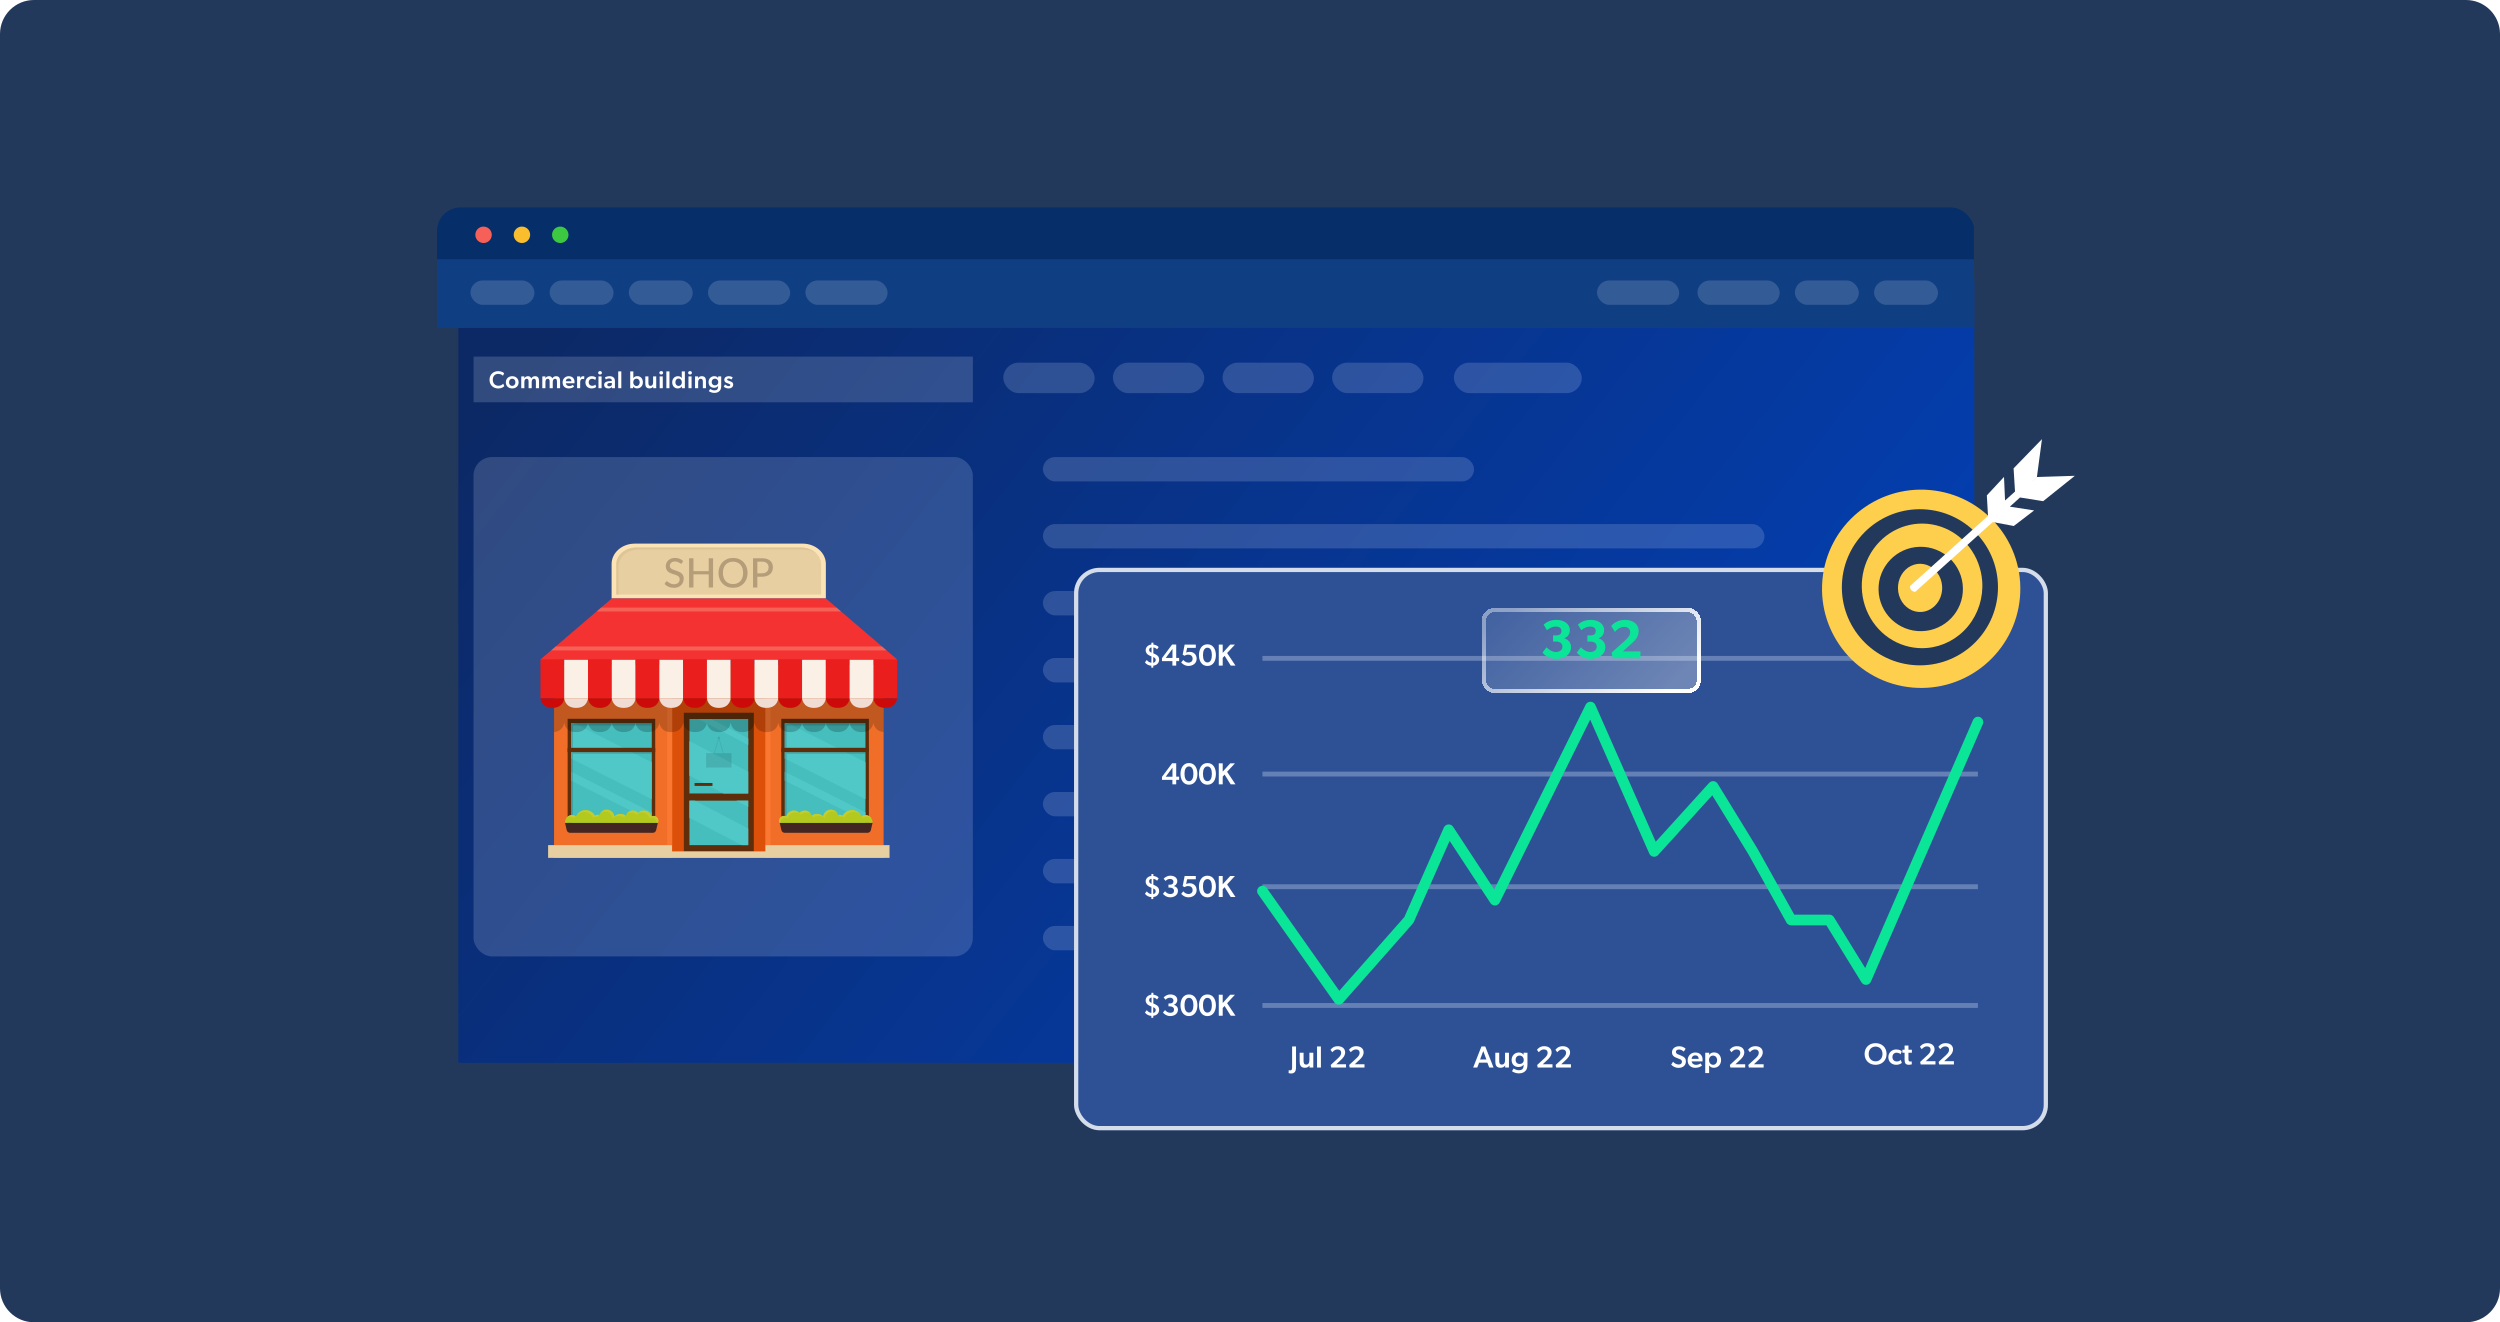 <svg width="588" height="311" viewBox="0 0 588 311" fill="none" xmlns="http://www.w3.org/2000/svg">
<path d="M0 8C0 3.582 3.582 0 8 0H580C584.418 0 588 3.582 588 8V303C588 307.418 584.418 311 580 311H8C3.582 311 0 307.418 0 303V8Z" fill="#22395B"/>
<g filter="url(#filter0_dd_6800_15694)">
<g clip-path="url(#clip0_6800_15694)">
<g filter="url(#filter1_d_6800_15694)">
<path d="M458.639 58.174H102.854C101.278 58.174 100 59.493 100 61.119V281.363C100 282.99 101.278 284.309 102.854 284.309H458.639C460.216 284.309 461.493 282.99 461.493 281.363V61.119C461.493 59.493 460.216 58.174 458.639 58.174Z" fill="url(#paint0_linear_6800_15694)"/>
</g>
<rect x="108.592" y="104.72" width="117.441" height="117.441" rx="4.353" fill="#E7EEFF" fill-opacity="0.17"/>
<g clip-path="url(#clip1_6800_15694)">
<path d="M205.043 153.597H127.53V198.999H205.043V153.597Z" fill="#F06E28"/>
<path d="M177.266 153.597H155.309V198.999H177.266V153.597Z" fill="#DC500A"/>
<path d="M178.44 153.597H177.265V198.999H178.44V153.597Z" fill="#FA7832"/>
<path d="M155.307 153.597H154.132V198.999H155.307V153.597Z" fill="#FA7832"/>
<path d="M151.326 166.287H130.727V192.158H151.326V166.287Z" fill="#5F2D0A"/>
<path d="M150.517 167.303H131.537V191.14H150.517V167.303Z" fill="#46BEBE"/>
<path d="M150.517 176.507L132.25 167.303H131.537V175.626L150.517 185.19V176.507Z" fill="#50C8C8"/>
<path d="M131.537 178.729V180.814L150.517 190.377V188.292L131.537 178.729Z" fill="#50C8C8"/>
<path opacity="0.2" d="M131.973 167.863H150.517V167.303H131.537V173.095H131.973V167.863Z" fill="#143232"/>
<path opacity="0.2" d="M131.973 174.516H150.517V174.113H131.537V191.141H131.973V174.516Z" fill="#143232"/>
<path d="M151.326 173.096H130.727V174.113H151.326V173.096Z" fill="#5F2D0A"/>
<path d="M138.665 190.781C138.671 190.774 138.678 190.769 138.684 190.762C138.69 190.768 138.697 190.774 138.705 190.781H151.934C151.934 190.781 151.934 190.781 151.934 190.782C152.017 190.623 152.065 190.443 152.065 190.251C152.065 189.626 151.558 189.118 150.932 189.118C150.738 189.118 150.554 189.168 150.394 189.254C150.199 188.463 149.484 187.876 148.633 187.876C148.116 187.876 147.651 188.092 147.32 188.439C147.008 188.093 146.557 187.876 146.054 187.876C145.283 187.876 144.631 188.389 144.421 189.092C144.073 188.824 143.639 188.664 143.166 188.664C142.594 188.664 142.076 188.897 141.703 189.274C141.614 188.366 140.847 187.657 139.915 187.657C139.113 187.657 138.433 188.182 138.202 188.908C138.094 188.873 137.978 188.853 137.858 188.853C137.589 188.853 137.342 188.947 137.148 189.104C136.734 188.314 135.906 187.774 134.952 187.774C133.952 187.774 133.09 188.368 132.698 189.222C132.433 189.039 132.112 188.933 131.767 188.933C130.858 188.933 130.121 189.67 130.121 190.578C130.121 190.646 130.125 190.714 130.133 190.78H138.665V190.781Z" fill="#B4C91E"/>
<path d="M139.52 188.081C140.452 188.081 141.218 188.79 141.308 189.699C141.681 189.323 142.198 189.089 142.77 189.089C143.243 189.089 143.678 189.249 144.026 189.517C144.082 189.328 144.171 189.154 144.286 188.998C143.963 188.788 143.579 188.666 143.166 188.666C142.595 188.666 142.077 188.899 141.704 189.276C141.614 188.367 140.847 187.658 139.916 187.658C139.293 187.658 138.746 187.976 138.423 188.456C138.727 188.221 139.107 188.081 139.521 188.081H139.52Z" fill="#C4CC2D"/>
<path d="M134.557 188.199C135.511 188.199 136.338 188.738 136.752 189.529C136.946 189.372 137.193 189.278 137.462 189.278C137.582 189.278 137.698 189.297 137.807 189.332C137.86 189.166 137.938 189.011 138.034 188.87C137.976 188.86 137.918 188.856 137.857 188.856C137.589 188.856 137.341 188.95 137.147 189.107C136.733 188.316 135.905 187.777 134.951 187.777C134.132 187.777 133.406 188.176 132.956 188.788C133.387 188.422 133.946 188.2 134.557 188.2V188.199Z" fill="#C4CC2D"/>
<path d="M152.065 190.252C152.065 189.627 151.557 189.12 150.932 189.12C150.738 189.12 150.554 189.169 150.394 189.255C150.199 188.464 149.484 187.877 148.633 187.877C148.116 187.877 147.651 188.093 147.32 188.44C147.008 188.094 146.557 187.877 146.054 187.877C145.459 187.877 144.937 188.183 144.632 188.645C144.917 188.428 145.273 188.3 145.66 188.3C146.162 188.3 146.613 188.517 146.925 188.863C147.255 188.516 147.721 188.3 148.238 188.3C149.089 188.3 149.804 188.887 149.999 189.678C150.159 189.591 150.343 189.542 150.537 189.542C151.163 189.542 151.67 190.05 151.67 190.675C151.67 190.711 151.668 190.746 151.665 190.782H151.933C151.933 190.782 151.933 190.782 151.933 190.783C152.017 190.624 152.065 190.444 152.065 190.252Z" fill="#C4CC2D"/>
<path d="M131.371 189.357C131.717 189.357 132.039 189.464 132.303 189.647C132.382 189.472 132.482 189.31 132.598 189.16C132.354 189.016 132.07 188.933 131.766 188.933C131.187 188.933 130.678 189.232 130.385 189.684C130.66 189.478 131.001 189.356 131.371 189.356V189.357Z" fill="#C4CC2D"/>
<path d="M130.121 190.78C130.123 190.795 130.125 190.81 130.128 190.824L130.513 192.493C130.591 192.825 130.932 193.097 131.274 193.097H150.779C151.121 193.097 151.463 192.826 151.54 192.493L151.925 190.824C151.928 190.81 151.93 190.795 151.933 190.78H130.121Z" fill="#432622"/>
<path d="M201.582 166.287H180.982V192.158H201.582V166.287Z" fill="#5F2D0A"/>
<path d="M200.773 167.303H181.792V191.14H200.773V167.303Z" fill="#46BEBE"/>
<path d="M200.773 176.507L182.506 167.303H181.792V175.626L200.773 185.19V176.507Z" fill="#50C8C8"/>
<path d="M181.792 178.729V180.814L200.773 190.377V188.292L181.792 178.729Z" fill="#50C8C8"/>
<path opacity="0.2" d="M182.228 167.863H200.773V167.303H181.792V173.095H182.228V167.863Z" fill="#143232"/>
<path opacity="0.2" d="M182.228 174.516H200.773V174.113H181.792V191.141H182.228V174.516Z" fill="#143232"/>
<path d="M201.582 173.096H180.982V174.113H201.582V173.096Z" fill="#5F2D0A"/>
<path d="M193.887 190.781C193.881 190.774 193.874 190.769 193.868 190.762C193.862 190.768 193.855 190.774 193.847 190.781H180.618C180.618 190.781 180.618 190.781 180.618 190.782C180.535 190.623 180.487 190.443 180.487 190.251C180.487 189.626 180.994 189.118 181.62 189.118C181.814 189.118 181.998 189.168 182.158 189.254C182.353 188.463 183.068 187.876 183.919 187.876C184.436 187.876 184.901 188.092 185.232 188.439C185.544 188.093 185.995 187.876 186.498 187.876C187.269 187.876 187.921 188.389 188.131 189.092C188.479 188.824 188.913 188.664 189.386 188.664C189.958 188.664 190.476 188.897 190.849 189.274C190.938 188.366 191.705 187.657 192.637 187.657C193.439 187.657 194.119 188.182 194.35 188.908C194.458 188.873 194.574 188.853 194.694 188.853C194.963 188.853 195.21 188.947 195.404 189.104C195.818 188.314 196.646 187.774 197.6 187.774C198.6 187.774 199.462 188.368 199.854 189.222C200.119 189.039 200.44 188.933 200.785 188.933C201.694 188.933 202.431 189.67 202.431 190.578C202.431 190.646 202.427 190.714 202.419 190.78H193.887V190.781Z" fill="#B4C91E"/>
<path d="M193.031 188.081C192.1 188.081 191.333 188.79 191.243 189.699C190.87 189.323 190.353 189.089 189.781 189.089C189.308 189.089 188.873 189.249 188.526 189.517C188.469 189.328 188.381 189.154 188.266 188.998C188.588 188.788 188.973 188.666 189.385 188.666C189.957 188.666 190.475 188.899 190.847 189.276C190.937 188.367 191.704 187.658 192.636 187.658C193.258 187.658 193.805 187.976 194.128 188.456C193.824 188.221 193.444 188.081 193.03 188.081H193.031Z" fill="#C4CC2D"/>
<path d="M197.994 188.199C197.04 188.199 196.213 188.738 195.799 189.529C195.605 189.372 195.358 189.278 195.089 189.278C194.969 189.278 194.853 189.297 194.744 189.332C194.691 189.166 194.614 189.011 194.518 188.87C194.575 188.86 194.634 188.856 194.694 188.856C194.963 188.856 195.21 188.95 195.404 189.107C195.818 188.316 196.646 187.777 197.6 187.777C198.42 187.777 199.145 188.176 199.596 188.788C199.164 188.422 198.605 188.2 197.994 188.2V188.199Z" fill="#C4CC2D"/>
<path d="M180.487 190.252C180.487 189.627 180.994 189.12 181.62 189.12C181.814 189.12 181.998 189.169 182.158 189.255C182.353 188.464 183.068 187.877 183.919 187.877C184.436 187.877 184.901 188.093 185.232 188.44C185.544 188.094 185.995 187.877 186.498 187.877C187.093 187.877 187.615 188.183 187.92 188.645C187.635 188.428 187.279 188.3 186.892 188.3C186.39 188.3 185.939 188.517 185.626 188.863C185.296 188.516 184.831 188.3 184.314 188.3C183.462 188.3 182.748 188.887 182.553 189.678C182.393 189.591 182.209 189.542 182.015 189.542C181.388 189.542 180.882 190.05 180.882 190.675C180.882 190.711 180.884 190.746 180.887 190.782H180.618C180.618 190.782 180.618 190.782 180.618 190.783C180.535 190.624 180.487 190.444 180.487 190.252Z" fill="#C4CC2D"/>
<path d="M201.18 189.357C200.835 189.357 200.513 189.464 200.249 189.647C200.169 189.472 200.069 189.31 199.953 189.16C200.198 189.016 200.482 188.933 200.786 188.933C201.364 188.933 201.874 189.232 202.166 189.684C201.892 189.478 201.55 189.356 201.18 189.356V189.357Z" fill="#C4CC2D"/>
<path d="M202.431 190.78C202.429 190.795 202.427 190.81 202.424 190.824L202.038 192.493C201.961 192.825 201.62 193.097 201.278 193.097H181.772C181.431 193.097 181.089 192.826 181.012 192.493L180.626 190.824C180.623 190.81 180.621 190.795 180.619 190.78H202.432H202.431Z" fill="#432622"/>
<path d="M174.515 164.856H158.059V197.463H174.515V164.856Z" fill="#5F2D0A"/>
<path d="M173.198 166.322H159.375V183.835H173.198V166.322Z" fill="#46BEBE"/>
<path d="M173.198 185.539H159.375V195.998H173.198V185.539Z" fill="#46BEBE"/>
<path d="M173.198 170.898L164.435 166.322H161.483L173.198 172.44V170.898Z" fill="#50C8C8"/>
<path d="M173.198 178.732L159.375 171.515V179.651L167.389 183.837H173.198V178.732Z" fill="#50C8C8"/>
<path d="M159.375 185.539V189.576L171.673 195.997H173.198V192.087L160.659 185.539H159.375Z" fill="#50C8C8"/>
<path d="M170.42 185.539L173.198 187.02V185.539H170.42Z" fill="#50C8C8"/>
<path d="M164.794 181.378H160.58V182.074H164.794V181.378Z" fill="#5F2D0A"/>
<path opacity="0.12" d="M167.421 174.359L166.432 171.04C166.523 170.989 166.584 170.893 166.584 170.781C166.584 170.616 166.45 170.483 166.285 170.483C166.12 170.483 165.987 170.616 165.987 170.781C165.987 170.893 166.048 170.989 166.139 171.04L165.15 174.359H163.29V177.744H169.279V174.359H167.419H167.421ZM166.267 171.078C166.273 171.078 166.279 171.08 166.287 171.08C166.294 171.08 166.299 171.079 166.306 171.078L167.284 174.359H165.29L166.268 171.078H166.267Z" fill="black"/>
<path d="M177.264 195.995V197.462H155.261V195.995H126.134V198.997H155.261H177.264H206.439V195.995H177.264Z" fill="#E7CFA1"/>
<path opacity="0.2" d="M205.043 152.333V169.392C202.75 169.177 202.647 167.128 202.647 167.128C202.647 167.128 202.533 169.41 199.85 169.41C197.166 169.41 197.053 167.128 197.053 167.128C197.053 167.128 196.939 169.41 194.256 169.41C191.572 169.41 191.459 167.128 191.459 167.128C191.459 167.128 191.345 169.41 188.662 169.41C185.978 169.41 185.865 167.128 185.865 167.128C185.865 167.128 185.75 169.41 183.068 169.41C180.385 169.41 180.271 167.128 180.271 167.128C180.271 167.128 180.156 169.41 177.474 169.41C174.791 169.41 174.677 167.128 174.677 167.128C174.677 167.128 174.562 169.41 171.88 169.41C169.197 169.41 169.083 167.128 169.083 167.128C169.083 167.128 168.968 169.41 166.286 169.41C163.604 169.41 163.489 167.128 163.489 167.128C163.489 167.128 163.374 169.41 160.692 169.41C158.01 169.41 157.895 167.128 157.895 167.128C157.895 167.128 157.78 169.41 155.098 169.41C152.416 169.41 152.301 167.128 152.301 167.128C152.301 167.128 152.186 169.41 149.504 169.41C146.822 169.41 146.707 167.128 146.707 167.128C146.707 167.128 146.592 169.41 143.91 169.41C141.228 169.41 141.113 167.128 141.113 167.128C141.113 167.128 140.998 169.41 138.316 169.41C135.634 169.41 135.519 167.128 135.519 167.128C135.519 167.128 135.405 169.41 132.722 169.41C130.039 169.41 129.925 167.128 129.925 167.128C129.925 167.128 129.822 169.178 127.529 169.392V152.333H205.042H205.043Z" fill="black"/>
<path d="M186.027 125.081H146.5C143.512 125.081 141.068 127.234 141.068 129.866V137.979H146.499C146.499 137.979 146.499 137.979 146.5 137.979H186.028C186.028 137.979 186.028 137.979 186.029 137.979H191.46V129.866C191.46 127.234 189.016 125.081 186.028 125.081H186.027Z" fill="#FBE3B5"/>
<path d="M142.181 137.055V129.952C142.181 127.775 144.296 126.003 146.896 126.003H185.629C188.228 126.003 190.343 127.775 190.343 129.952V137.055H185.616H142.18H142.181Z" fill="#E7CFA1"/>
<path d="M142.699 130.421C142.699 128.244 144.814 126.473 147.414 126.473H186.146C187.378 126.473 188.5 126.87 189.34 127.52C188.477 126.597 187.135 126.003 185.629 126.003H146.897C144.297 126.003 142.182 127.775 142.182 129.952V137.055H142.699V130.421Z" fill="#DDC597"/>
<path d="M157.639 129.64C157.606 129.694 157.573 129.734 157.539 129.76C157.503 129.786 157.458 129.798 157.404 129.798C157.346 129.798 157.281 129.772 157.207 129.719C157.134 129.666 157.042 129.607 156.932 129.542C156.821 129.476 156.689 129.417 156.536 129.364C156.382 129.312 156.198 129.285 155.984 129.285C155.783 129.285 155.606 129.311 155.455 129.364C155.303 129.417 155.176 129.488 155.074 129.58C154.971 129.671 154.894 129.779 154.841 129.902C154.789 130.025 154.761 130.159 154.761 130.302C154.761 130.488 154.808 130.64 154.902 130.762C154.996 130.883 155.121 130.988 155.274 131.073C155.428 131.16 155.602 131.235 155.796 131.299C155.992 131.362 156.191 131.429 156.396 131.497C156.601 131.566 156.8 131.645 156.995 131.734C157.191 131.824 157.364 131.937 157.518 132.072C157.671 132.208 157.794 132.374 157.889 132.57C157.983 132.767 158.03 133.007 158.03 133.292C158.03 133.596 157.978 133.88 157.875 134.145C157.771 134.41 157.62 134.642 157.422 134.84C157.223 135.039 156.98 135.194 156.69 135.308C156.401 135.422 156.073 135.478 155.706 135.478C155.485 135.478 155.271 135.456 155.063 135.413C154.855 135.371 154.659 135.31 154.473 135.232C154.288 135.153 154.114 135.059 153.953 134.949C153.791 134.838 153.647 134.715 153.52 134.577L153.812 134.088C153.841 134.05 153.875 134.019 153.915 133.992C153.955 133.967 154.001 133.954 154.052 133.954C154.119 133.954 154.196 133.989 154.285 134.059C154.373 134.129 154.481 134.208 154.611 134.292C154.74 134.377 154.895 134.454 155.076 134.525C155.256 134.595 155.476 134.63 155.735 134.63C155.946 134.63 156.134 134.602 156.301 134.547C156.467 134.491 156.607 134.411 156.721 134.308C156.835 134.204 156.921 134.078 156.982 133.932C157.042 133.785 157.073 133.622 157.073 133.443C157.073 133.242 157.027 133.078 156.934 132.949C156.841 132.822 156.718 132.714 156.565 132.628C156.413 132.541 156.237 132.468 156.043 132.408C155.848 132.347 155.648 132.283 155.443 132.219C155.239 132.153 155.039 132.078 154.844 131.991C154.649 131.904 154.475 131.793 154.322 131.653C154.168 131.514 154.045 131.339 153.953 131.131C153.86 130.922 153.814 130.663 153.814 130.357C153.814 130.111 153.862 129.873 153.958 129.643C154.054 129.413 154.194 129.21 154.378 129.032C154.562 128.855 154.787 128.713 155.056 128.605C155.324 128.498 155.631 128.444 155.976 128.444C156.362 128.444 156.719 128.506 157.042 128.629C157.367 128.752 157.649 128.929 157.888 129.158L157.639 129.643V129.64Z" fill="#B59D79"/>
<path d="M164.93 128.519V135.4H163.908V132.299H160.318V135.4H159.292V128.519H160.318V131.557H163.908V128.519H164.93Z" fill="#B59D79"/>
<path d="M173.046 131.958C173.046 132.473 172.964 132.945 172.8 133.374C172.635 133.804 172.403 134.174 172.102 134.486C171.801 134.797 171.442 135.04 171.023 135.212C170.604 135.384 170.14 135.471 169.628 135.471C169.116 135.471 168.656 135.384 168.236 135.212C167.816 135.04 167.455 134.797 167.157 134.486C166.858 134.175 166.625 133.804 166.459 133.374C166.293 132.944 166.209 132.472 166.209 131.958C166.209 131.445 166.293 130.976 166.459 130.545C166.625 130.114 166.858 129.742 167.157 129.431C167.455 129.12 167.815 128.876 168.236 128.702C168.656 128.528 169.12 128.441 169.628 128.441C170.135 128.441 170.604 128.528 171.023 128.702C171.442 128.876 171.801 129.119 172.102 129.431C172.403 129.742 172.635 130.114 172.8 130.545C172.965 130.976 173.046 131.447 173.046 131.958ZM172.001 131.958C172.001 131.549 171.944 131.182 171.833 130.856C171.721 130.53 171.562 130.254 171.355 130.027C171.15 129.8 170.9 129.626 170.608 129.505C170.315 129.384 169.988 129.323 169.627 129.323C169.265 129.323 168.939 129.384 168.646 129.505C168.354 129.626 168.104 129.8 167.896 130.027C167.688 130.254 167.529 130.53 167.417 130.856C167.305 131.182 167.249 131.549 167.249 131.958C167.249 132.368 167.304 132.738 167.417 133.063C167.529 133.388 167.688 133.663 167.896 133.89C168.104 134.117 168.354 134.29 168.646 134.41C168.939 134.53 169.265 134.59 169.627 134.59C169.988 134.59 170.315 134.53 170.608 134.41C170.9 134.29 171.15 134.117 171.355 133.89C171.561 133.663 171.721 133.388 171.833 133.063C171.944 132.738 172.001 132.371 172.001 131.958Z" fill="#B59D79"/>
<path d="M176.411 128.519C176.852 128.519 177.235 128.57 177.562 128.672C177.888 128.775 178.159 128.919 178.373 129.106C178.587 129.292 178.746 129.519 178.85 129.783C178.954 130.048 179.006 130.343 179.006 130.665C179.006 130.988 178.949 131.285 178.838 131.554C178.726 131.824 178.561 132.056 178.344 132.251C178.126 132.447 177.856 132.597 177.531 132.704C177.206 132.812 176.833 132.865 176.411 132.865H175.347V135.4H174.326V128.519H176.411ZM176.411 132.06C176.67 132.06 176.898 132.027 177.094 131.96C177.291 131.893 177.456 131.798 177.588 131.675C177.721 131.552 177.821 131.405 177.888 131.234C177.955 131.064 177.989 130.874 177.989 130.666C177.989 130.248 177.858 129.919 177.598 129.679C177.338 129.439 176.942 129.32 176.411 129.32H175.347V132.06H176.411Z" fill="#B59D79"/>
<path d="M129.927 152.333H124.333V161.436H129.927V152.333Z" fill="#EB1E1E"/>
<path d="M124.333 161.433C124.333 161.433 124.447 163.716 127.13 163.716C129.812 163.716 129.927 161.433 129.927 161.433H124.333Z" fill="#CD0A0A"/>
<path d="M135.521 152.333H129.927V161.436H135.521V152.333Z" fill="#FAF0E6"/>
<path d="M129.927 161.433C129.927 161.433 130.042 163.716 132.724 163.716C135.406 163.716 135.521 161.433 135.521 161.433H129.927Z" fill="#F0DCD2"/>
<path d="M141.115 152.333H135.521V161.436H141.115V152.333Z" fill="#EB1E1E"/>
<path d="M135.521 161.433C135.521 161.433 135.636 163.716 138.318 163.716C141 163.716 141.115 161.433 141.115 161.433H135.521Z" fill="#CD0A0A"/>
<path d="M146.709 152.333H141.115V161.436H146.709V152.333Z" fill="#FAF0E6"/>
<path d="M141.115 161.433C141.115 161.433 141.23 163.716 143.912 163.716C146.594 163.716 146.709 161.433 146.709 161.433H141.115Z" fill="#F0DCD2"/>
<path d="M152.302 152.333H146.708V161.436H152.302V152.333Z" fill="#EB1E1E"/>
<path d="M146.708 161.433C146.708 161.433 146.822 163.716 149.505 163.716C152.187 163.716 152.302 161.433 152.302 161.433H146.708Z" fill="#CD0A0A"/>
<path d="M157.896 152.333H152.302V161.436H157.896V152.333Z" fill="#FAF0E6"/>
<path d="M152.302 161.433C152.302 161.433 152.417 163.716 155.099 163.716C157.781 163.716 157.896 161.433 157.896 161.433H152.302Z" fill="#F0DCD2"/>
<path d="M163.489 152.333H157.896V161.436H163.489V152.333Z" fill="#EB1E1E"/>
<path d="M157.896 161.433C157.896 161.433 158.01 163.716 160.692 163.716C163.375 163.716 163.489 161.433 163.489 161.433H157.896Z" fill="#CD0A0A"/>
<path d="M169.084 152.333H163.49V161.436H169.084V152.333Z" fill="#FAF0E6"/>
<path d="M163.49 161.433C163.49 161.433 163.605 163.716 166.287 163.716C168.969 163.716 169.084 161.433 169.084 161.433H163.49Z" fill="#F0DCD2"/>
<path d="M174.677 152.333H169.083V161.436H174.677V152.333Z" fill="#EB1E1E"/>
<path d="M169.083 161.433C169.083 161.433 169.198 163.716 171.88 163.716C174.563 163.716 174.677 161.433 174.677 161.433H169.083Z" fill="#CD0A0A"/>
<path d="M180.272 152.333H174.678V161.436H180.272V152.333Z" fill="#FAF0E6"/>
<path d="M174.678 161.433C174.678 161.433 174.793 163.716 177.475 163.716C180.157 163.716 180.272 161.433 180.272 161.433H174.678Z" fill="#F0DCD2"/>
<path d="M185.865 152.333H180.271V161.436H185.865V152.333Z" fill="#EB1E1E"/>
<path d="M180.271 161.433C180.271 161.433 180.386 163.716 183.068 163.716C185.751 163.716 185.865 161.433 185.865 161.433H180.271Z" fill="#CD0A0A"/>
<path d="M191.459 152.333H185.865V161.436H191.459V152.333Z" fill="#FAF0E6"/>
<path d="M185.865 161.433C185.865 161.433 185.98 163.716 188.662 163.716C191.344 163.716 191.459 161.433 191.459 161.433H185.865Z" fill="#F0DCD2"/>
<path d="M197.052 152.333H191.458V161.436H197.052V152.333Z" fill="#EB1E1E"/>
<path d="M191.458 161.433C191.458 161.433 191.573 163.716 194.255 163.716C196.937 163.716 197.052 161.433 197.052 161.433H191.458Z" fill="#CD0A0A"/>
<path d="M208.24 152.333H202.646V161.436H208.24V152.333Z" fill="#EB1E1E"/>
<path d="M202.646 161.433C202.646 161.433 202.761 163.716 205.443 163.716C208.126 163.716 208.24 161.433 208.24 161.433H202.646Z" fill="#CD0A0A"/>
<path d="M202.647 152.333H197.053V161.436H202.647V152.333Z" fill="#FAF0E6"/>
<path d="M197.053 161.433C197.053 161.433 197.168 163.716 199.85 163.716C202.532 163.716 202.647 161.433 202.647 161.433H197.053Z" fill="#F0DCD2"/>
<path d="M208.24 152.333H124.333L126.841 150.187L127.913 149.27L137.544 141.034L138.614 140.117L141.113 137.98H191.458L193.958 140.117L195.029 141.034L204.66 149.27L205.731 150.187L208.24 152.333Z" fill="#F53232"/>
<path opacity="0.25" d="M205.732 150.188H126.842L127.913 149.272H204.66L205.732 150.188Z" fill="#FAF0C8"/>
<path opacity="0.25" d="M195.03 141.037H137.544L138.614 140.12H193.958L195.03 141.037Z" fill="#FAF0C8"/>
</g>
<path d="M461.493 46H100V58.241H461.493V46Z" fill="#062E69"/>
<path d="M112.886 52.438C112.887 52.821 112.774 53.195 112.562 53.514C112.35 53.832 112.049 54.08 111.696 54.227C111.342 54.374 110.954 54.413 110.578 54.339C110.203 54.265 109.858 54.081 109.587 53.811C109.317 53.541 109.132 53.197 109.057 52.822C108.982 52.447 109.02 52.058 109.166 51.705C109.312 51.351 109.56 51.049 109.878 50.836C110.196 50.624 110.57 50.51 110.953 50.51C111.463 50.514 111.952 50.718 112.314 51.079C112.676 51.439 112.881 51.928 112.886 52.438Z" fill="#F66058"/>
<path d="M121.909 52.438C121.91 52.821 121.797 53.195 121.585 53.514C121.373 53.832 121.071 54.081 120.718 54.228C120.365 54.374 119.976 54.413 119.6 54.339C119.225 54.264 118.88 54.08 118.609 53.81C118.339 53.539 118.154 53.194 118.08 52.819C118.005 52.444 118.044 52.054 118.191 51.701C118.338 51.348 118.586 51.046 118.905 50.834C119.224 50.622 119.598 50.509 119.981 50.51C120.234 50.509 120.486 50.558 120.72 50.654C120.955 50.751 121.168 50.893 121.347 51.072C121.526 51.251 121.668 51.465 121.765 51.699C121.861 51.934 121.91 52.185 121.909 52.438Z" fill="#F9BD2E"/>
<path d="M130.927 52.438C130.928 52.821 130.815 53.195 130.603 53.513C130.391 53.832 130.09 54.08 129.737 54.227C129.384 54.374 128.995 54.413 128.619 54.339C128.244 54.265 127.899 54.081 127.628 53.811C127.358 53.541 127.173 53.197 127.098 52.822C127.023 52.447 127.061 52.058 127.207 51.704C127.353 51.351 127.601 51.049 127.919 50.836C128.237 50.624 128.611 50.51 128.994 50.51C129.504 50.514 129.993 50.718 130.355 51.079C130.717 51.439 130.922 51.928 130.927 52.438Z" fill="#3CC840"/>
<path d="M461.493 58.241H100V74.347H461.493V58.241Z" fill="#0F3E82"/>
<rect x="107.877" y="63.186" width="15.038" height="5.729" rx="2.864" fill="#E7EEFF" fill-opacity="0.17"/>
<rect x="419.381" y="63.186" width="15.038" height="5.729" rx="2.864" fill="#E7EEFF" fill-opacity="0.17"/>
<rect x="126.494" y="63.186" width="15.038" height="5.729" rx="2.864" fill="#E7EEFF" fill-opacity="0.17"/>
<rect x="437.998" y="63.186" width="15.038" height="5.729" rx="2.864" fill="#E7EEFF" fill-opacity="0.17"/>
<rect x="145.113" y="63.186" width="15.038" height="5.729" rx="2.864" fill="#E7EEFF" fill-opacity="0.17"/>
<rect x="163.732" y="63.186" width="19.335" height="5.729" rx="2.864" fill="#E7EEFF" fill-opacity="0.17"/>
<rect x="186.648" y="63.186" width="19.335" height="5.729" rx="2.864" fill="#E7EEFF" fill-opacity="0.17"/>
<rect x="233.195" y="82.521" width="21.483" height="7.161" rx="3.581" fill="#E7EEFF" fill-opacity="0.17"/>
<rect x="258.975" y="82.521" width="21.483" height="7.161" rx="3.581" fill="#E7EEFF" fill-opacity="0.17"/>
<rect x="284.756" y="82.521" width="21.483" height="7.161" rx="3.581" fill="#E7EEFF" fill-opacity="0.17"/>
<rect x="310.533" y="82.521" width="21.483" height="7.161" rx="3.581" fill="#E7EEFF" fill-opacity="0.17"/>
<rect x="339.178" y="82.521" width="30.076" height="7.161" rx="3.581" fill="#E7EEFF" fill-opacity="0.17"/>
<rect x="396.465" y="63.186" width="19.335" height="5.729" rx="2.864" fill="#E7EEFF" fill-opacity="0.17"/>
<rect x="372.834" y="63.186" width="19.335" height="5.729" rx="2.864" fill="#E7EEFF" fill-opacity="0.17"/>
<path d="M108.598 81.089H226.038V91.83H108.598V81.089Z" fill="white" fill-opacity="0.16"/>
<path d="M115.838 88.029C115.615 88.269 115.185 88.59 114.406 88.59C113.249 88.59 112.355 87.805 112.355 86.55C112.355 85.296 113.26 84.511 114.406 84.511C115.179 84.511 115.626 84.838 115.787 84.998L115.523 85.605C115.409 85.456 114.962 85.153 114.4 85.153C113.713 85.153 113.123 85.605 113.123 86.539C113.123 87.393 113.656 87.948 114.446 87.948C114.973 87.948 115.34 87.719 115.575 87.467L115.838 88.029ZM117.696 88.584C116.843 88.584 116.19 88.023 116.19 87.146C116.19 86.27 116.843 85.697 117.696 85.697C118.544 85.697 119.197 86.27 119.197 87.146C119.197 88.023 118.544 88.584 117.696 88.584ZM118.441 87.129C118.441 86.654 118.166 86.287 117.696 86.287C117.215 86.287 116.952 86.654 116.952 87.129C116.952 87.605 117.215 87.977 117.696 87.977C118.166 87.977 118.441 87.605 118.441 87.129ZM123.265 86.969C123.265 86.631 123.19 86.299 122.829 86.299C122.463 86.299 122.274 86.614 122.274 87.089V88.521H121.54V86.963C121.54 86.585 121.443 86.299 121.094 86.299C120.716 86.299 120.549 86.654 120.549 87.089V88.521H119.816V85.749H120.549L120.544 86.167H120.561C120.687 85.909 121.025 85.697 121.386 85.697C121.787 85.697 122.027 85.857 122.159 86.224C122.354 85.886 122.669 85.697 123.07 85.697C123.798 85.697 123.998 86.213 123.998 86.848V88.521H123.265V86.969ZM128.219 86.969C128.219 86.631 128.144 86.299 127.783 86.299C127.417 86.299 127.228 86.614 127.228 87.089V88.521H126.494V86.963C126.494 86.585 126.397 86.299 126.047 86.299C125.669 86.299 125.503 86.654 125.503 87.089V88.521H124.77V85.749H125.503L125.498 86.167H125.515C125.641 85.909 125.979 85.697 126.34 85.697C126.741 85.697 126.981 85.857 127.113 86.224C127.308 85.886 127.623 85.697 128.024 85.697C128.751 85.697 128.952 86.213 128.952 86.848V88.521H128.219V86.969ZM130.297 87.37C130.365 87.811 130.703 88.023 131.122 88.023C131.494 88.023 131.826 87.857 131.958 87.742L132.245 88.137C132.09 88.298 131.672 88.584 130.996 88.584C130.159 88.584 129.541 88.074 129.541 87.181C129.541 86.293 130.188 85.697 130.978 85.697C131.832 85.697 132.348 86.258 132.348 86.997C132.348 87.141 132.336 87.37 132.336 87.37H130.297ZM130.973 86.241C130.537 86.241 130.308 86.545 130.285 86.894H131.614C131.603 86.591 131.488 86.241 130.973 86.241ZM132.949 85.749H133.677L133.665 86.195H133.682C133.791 85.897 134.066 85.697 134.364 85.697C134.553 85.697 134.656 85.749 134.656 85.749L134.605 86.384H134.57C134.49 86.362 134.364 86.35 134.267 86.35C134.049 86.35 133.883 86.442 133.78 86.619C133.711 86.757 133.677 86.946 133.677 87.158V88.521H132.949V85.749ZM137.242 87.673L137.449 88.212C137.391 88.263 137.105 88.584 136.366 88.584C135.61 88.584 134.911 88.063 134.911 87.158C134.911 86.247 135.633 85.697 136.377 85.697C137.076 85.697 137.351 85.978 137.426 86.052L137.225 86.602C137.139 86.522 136.893 86.31 136.463 86.31C136.028 86.31 135.678 86.614 135.678 87.123C135.678 87.633 136.028 87.966 136.503 87.966C136.979 87.966 137.242 87.673 137.242 87.673ZM138.345 85.307C138.088 85.307 137.904 85.141 137.904 84.901C137.904 84.666 138.088 84.494 138.345 84.494C138.603 84.494 138.787 84.666 138.787 84.901C138.787 85.141 138.603 85.307 138.345 85.307ZM137.979 85.749H138.712V88.521H137.979V85.749ZM141.135 88.2C141.02 88.401 140.699 88.584 140.287 88.584C139.748 88.584 139.313 88.292 139.313 87.713C139.313 87.135 139.88 86.911 140.453 86.871L141.118 86.826V86.751C141.118 86.396 140.883 86.23 140.499 86.23C140.132 86.23 139.829 86.367 139.708 86.459L139.485 85.989C139.697 85.863 140.086 85.697 140.568 85.697C141.06 85.697 141.341 85.823 141.547 86.018C141.748 86.213 141.851 86.465 141.851 86.934V88.521H141.146L141.135 88.2ZM140.625 87.301C140.235 87.324 140.046 87.456 140.046 87.691C140.046 87.925 140.224 88.086 140.528 88.086C140.814 88.086 141.026 87.92 141.123 87.782V87.272L140.625 87.301ZM142.622 84.568H143.35V88.521H142.622V84.568ZM145.447 84.568H146.18V85.806C146.18 86.012 146.169 86.132 146.169 86.132H146.186C146.427 85.817 146.742 85.686 147.114 85.686C147.922 85.686 148.426 86.321 148.426 87.135C148.426 87.925 147.905 88.573 147.063 88.573C146.673 88.573 146.37 88.435 146.152 88.12H146.14L146.123 88.521H145.447V84.568ZM146.908 86.281C146.467 86.281 146.158 86.619 146.158 87.141C146.158 87.605 146.461 88.011 146.931 88.011C147.406 88.011 147.681 87.605 147.681 87.141C147.681 86.659 147.384 86.281 146.908 86.281ZM149.728 87.232C149.728 87.645 149.797 87.971 150.221 87.971C150.662 87.971 150.828 87.622 150.828 87.158V85.749H151.561V88.521H150.851L150.845 88.132C150.685 88.407 150.387 88.573 149.986 88.573C149.19 88.573 148.995 88.057 148.995 87.393V85.749H149.728V87.232ZM152.739 85.307C152.482 85.307 152.298 85.141 152.298 84.901C152.298 84.666 152.482 84.494 152.739 84.494C152.997 84.494 153.181 84.666 153.181 84.901C153.181 85.141 152.997 85.307 152.739 85.307ZM152.373 85.749H153.106V88.521H152.373V85.749ZM153.948 84.568H154.675V88.521H153.948V84.568ZM157.602 88.086H157.585C157.361 88.441 157.018 88.584 156.634 88.584C155.82 88.584 155.322 87.954 155.322 87.129C155.322 86.344 155.843 85.697 156.685 85.697C157.058 85.697 157.373 85.834 157.568 86.132H157.579C157.573 86.006 157.573 85.857 157.573 85.663V84.568H158.301V88.521H157.608L157.602 88.086ZM156.84 87.989C157.281 87.989 157.591 87.65 157.591 87.129C157.591 86.665 157.287 86.258 156.817 86.258C156.342 86.258 156.067 86.665 156.067 87.129C156.067 87.61 156.365 87.989 156.84 87.989ZM159.511 85.307C159.254 85.307 159.07 85.141 159.07 84.901C159.07 84.666 159.254 84.494 159.511 84.494C159.769 84.494 159.952 84.666 159.952 84.901C159.952 85.141 159.769 85.307 159.511 85.307ZM159.145 85.749H159.878V88.521H159.145V85.749ZM162.53 87.037C162.53 86.625 162.455 86.299 162.031 86.299C161.579 86.299 161.424 86.677 161.424 87.141V88.521H160.691V85.749H161.424L161.419 86.167H161.436C161.585 85.874 161.865 85.697 162.266 85.697C163.063 85.697 163.263 86.213 163.263 86.877V88.521H162.53V87.037ZM166.107 87.994C165.918 88.281 165.586 88.43 165.162 88.43C164.463 88.43 163.867 87.983 163.867 87.1C163.867 86.333 164.406 85.697 165.231 85.697C165.603 85.697 165.918 85.834 166.113 86.132H166.124L166.119 85.749H166.846V87.948C166.846 88.556 166.72 88.899 166.485 89.146C166.245 89.398 165.89 89.633 165.225 89.633C164.566 89.633 164.074 89.317 163.936 89.22L164.24 88.71C164.417 88.836 164.87 89.037 165.225 89.037C165.62 89.037 165.827 88.911 165.93 88.79C166.033 88.67 166.119 88.441 166.119 88.132V87.994H166.107ZM166.159 87.083C166.159 86.682 165.861 86.275 165.38 86.275C164.898 86.275 164.612 86.631 164.612 87.083C164.612 87.507 164.887 87.857 165.368 87.857C165.895 87.857 166.159 87.507 166.159 87.083ZM169.249 86.482C169.088 86.362 168.853 86.247 168.601 86.247C168.361 86.247 168.24 86.339 168.24 86.47C168.24 86.591 168.332 86.688 168.641 86.785L168.836 86.848C169.449 87.049 169.667 87.267 169.667 87.668C169.667 88.195 169.249 88.584 168.567 88.584C168.143 88.584 167.668 88.412 167.444 88.155L167.742 87.656C168.069 87.908 168.349 88.034 168.584 88.034C168.859 88.034 168.985 87.931 168.985 87.771C168.985 87.627 168.876 87.547 168.521 87.427L168.2 87.318C167.788 87.181 167.576 86.934 167.576 86.528C167.576 86.023 168.034 85.697 168.567 85.697C169.06 85.697 169.335 85.829 169.564 85.995L169.249 86.482Z" fill="white"/>
<rect x="242.506" y="104.72" width="101.407" height="5.729" rx="2.864" fill="#E7EEFF" fill-opacity="0.17"/>
<rect x="242.506" y="120.474" width="169.716" height="5.729" rx="2.864" fill="#E7EEFF" fill-opacity="0.17"/>
<rect x="242.506" y="136.229" width="64.531" height="5.729" rx="2.864" fill="#E7EEFF" fill-opacity="0.17"/>
<rect x="242.506" y="183.491" width="64.531" height="5.729" rx="2.864" fill="#E7EEFF" fill-opacity="0.17"/>
<rect x="242.506" y="199.246" width="64.531" height="5.729" rx="2.864" fill="#E7EEFF" fill-opacity="0.17"/>
<rect x="314.105" y="139.809" width="27.656" height="5.729" rx="2.864" fill="#C6DBFF"/>
<rect x="242.506" y="151.983" width="94.953" height="5.729" rx="2.864" fill="#E7EEFF" fill-opacity="0.17"/>
<rect x="242.506" y="167.737" width="94.953" height="5.729" rx="2.864" fill="#E7EEFF" fill-opacity="0.17"/>
<rect x="242.506" y="215" width="94.953" height="5.729" rx="2.864" fill="#E7EEFF" fill-opacity="0.17"/>
</g>
</g>
<rect x="252.613" y="133.544" width="229.066" height="132.299" rx="6" fill="#2E5196"/>
<rect x="253.113" y="134.044" width="228.066" height="131.299" rx="5.5" stroke="white" stroke-opacity="0.8"/>
<path d="M296.924 154.847H465.208" stroke="#E7EEFF" stroke-opacity="0.3" stroke-width="1.141"/>
<path d="M296.924 182.059H465.208" stroke="#E7EEFF" stroke-opacity="0.3" stroke-width="1.141"/>
<path d="M296.924 208.555H465.208" stroke="#E7EEFF" stroke-opacity="0.3" stroke-width="1.141"/>
<path d="M296.924 236.483H465.208" stroke="#E7EEFF" stroke-opacity="0.3" stroke-width="1.141"/>
<path d="M296.928 209.589L314.887 235.051L331.37 216.379L340.735 195.161L351.599 211.711L374.075 166.305L389.06 200.253L402.92 184.977L412.286 200.253L421.276 216.379H430.267L438.883 230.383L465.211 169.83" stroke="#0BE597" stroke-width="2.506" stroke-linecap="round" stroke-linejoin="round"/>
<path d="M270.795 211.003C270.222 210.989 269.642 210.702 269.284 210.222L269.728 209.65C269.957 210.022 270.444 210.287 270.81 210.294L270.824 208.819L270.566 208.704C270.316 208.597 270.115 208.497 269.965 208.375C269.786 208.232 269.456 207.924 269.456 207.372C269.456 206.62 270.058 206.098 270.802 206.019L270.817 205.582H271.275L271.268 206.026C271.712 206.062 272.242 206.284 272.521 206.613L272.134 207.158C271.905 206.885 271.562 206.742 271.268 206.706L271.261 208.081L271.712 208.289C272.306 208.561 272.636 208.919 272.636 209.578C272.636 210.051 272.407 210.437 272.12 210.659C271.877 210.86 271.533 210.967 271.254 210.996L271.246 211.454H270.788L270.795 211.003ZM270.853 206.699C270.509 206.735 270.273 206.907 270.273 207.294C270.273 207.63 270.538 207.788 270.767 207.895L270.845 207.931L270.853 206.699ZM271.225 210.301C271.504 210.28 271.826 210.043 271.826 209.685C271.826 209.334 271.655 209.163 271.383 209.034L271.239 208.962L271.225 210.301ZM276.126 208.411C276.527 208.504 277.057 208.84 277.057 209.549C277.057 210.495 276.234 211.053 275.224 211.053C274.286 211.053 273.649 210.401 273.527 210.23L274.021 209.642C274.272 209.958 274.694 210.28 275.26 210.28C275.826 210.28 276.133 210.036 276.133 209.514C276.133 208.998 275.661 208.762 275.152 208.762H274.823V208.081H275.224C275.682 208.081 275.997 207.838 275.997 207.387C275.997 206.993 275.689 206.728 275.188 206.728C274.744 206.728 274.393 206.914 274.157 207.208L273.692 206.685C273.921 206.406 274.486 205.962 275.267 205.962C276.184 205.962 276.9 206.441 276.9 207.265C276.9 207.859 276.449 208.275 276.126 208.389V208.411ZM279.552 210.28C279.982 210.28 280.505 210.029 280.505 209.356C280.505 208.69 280.032 208.396 279.474 208.396C279.144 208.396 278.815 208.504 278.586 208.654L278.163 208.404L278.629 206.033H281.257L281.25 206.799H279.216L278.98 207.902C279.216 207.802 279.509 207.738 279.81 207.738C280.713 207.738 281.45 208.332 281.45 209.37C281.45 210.452 280.541 211.053 279.517 211.053C278.579 211.053 277.941 210.401 277.819 210.23L278.314 209.642C278.564 209.958 278.987 210.28 279.552 210.28ZM281.99 208.511C281.99 207.215 282.606 205.962 283.988 205.962C285.37 205.962 285.979 207.215 285.979 208.511C285.979 209.807 285.37 211.06 283.988 211.06C282.599 211.06 281.99 209.807 281.99 208.511ZM285.034 208.497C285.034 207.487 284.704 206.764 283.988 206.764C283.272 206.764 282.936 207.487 282.936 208.497C282.936 209.499 283.272 210.23 283.988 210.23C284.704 210.23 285.034 209.499 285.034 208.497ZM288.03 208.676L287.579 209.155V210.974H286.655V206.033H287.579V207.988L289.348 206.033H290.458L288.618 208.017L290.587 210.974H289.47L288.03 208.676Z" fill="white"/>
<path d="M270.795 238.931C270.222 238.917 269.642 238.63 269.284 238.15L269.728 237.578C269.957 237.95 270.444 238.215 270.81 238.222L270.824 236.747L270.566 236.632C270.316 236.525 270.115 236.425 269.965 236.303C269.786 236.16 269.456 235.852 269.456 235.3C269.456 234.548 270.058 234.026 270.802 233.947L270.817 233.51H271.275L271.268 233.954C271.712 233.99 272.242 234.212 272.521 234.541L272.134 235.086C271.905 234.813 271.562 234.67 271.268 234.634L271.261 236.009L271.712 236.217C272.306 236.489 272.636 236.847 272.636 237.506C272.636 237.979 272.407 238.365 272.12 238.587C271.877 238.788 271.533 238.895 271.254 238.924L271.246 239.382H270.788L270.795 238.931ZM270.853 234.627C270.509 234.663 270.273 234.835 270.273 235.222C270.273 235.558 270.538 235.716 270.767 235.823L270.845 235.859L270.853 234.627ZM271.225 238.229C271.504 238.208 271.826 237.971 271.826 237.613C271.826 237.262 271.655 237.091 271.383 236.962L271.239 236.89L271.225 238.229ZM276.126 236.339C276.527 236.432 277.057 236.768 277.057 237.477C277.057 238.423 276.234 238.981 275.224 238.981C274.286 238.981 273.649 238.329 273.527 238.158L274.021 237.57C274.272 237.885 274.694 238.208 275.26 238.208C275.826 238.208 276.133 237.964 276.133 237.441C276.133 236.926 275.661 236.69 275.152 236.69H274.823V236.009H275.224C275.682 236.009 275.997 235.766 275.997 235.315C275.997 234.921 275.689 234.656 275.188 234.656C274.744 234.656 274.393 234.842 274.157 235.136L273.692 234.613C273.921 234.334 274.486 233.89 275.267 233.89C276.184 233.89 276.9 234.369 276.9 235.193C276.9 235.787 276.449 236.203 276.126 236.317V236.339ZM277.648 236.439C277.648 235.143 278.263 233.89 279.646 233.89C281.028 233.89 281.636 235.143 281.636 236.439C281.636 237.735 281.028 238.988 279.646 238.988C278.256 238.988 277.648 237.735 277.648 236.439ZM280.691 236.425C280.691 235.415 280.362 234.692 279.646 234.692C278.929 234.692 278.593 235.415 278.593 236.425C278.593 237.427 278.929 238.158 279.646 238.158C280.362 238.158 280.691 237.427 280.691 236.425ZM281.99 236.439C281.99 235.143 282.606 233.89 283.988 233.89C285.37 233.89 285.979 235.143 285.979 236.439C285.979 237.735 285.37 238.988 283.988 238.988C282.599 238.988 281.99 237.735 281.99 236.439ZM285.034 236.425C285.034 235.415 284.704 234.692 283.988 234.692C283.272 234.692 282.936 235.415 282.936 236.425C282.936 237.427 283.272 238.158 283.988 238.158C284.704 238.158 285.034 237.427 285.034 236.425ZM288.03 236.604L287.579 237.083V238.902H286.655V233.961H287.579V235.916L289.348 233.961H290.458L288.618 235.945L290.587 238.902H289.47L288.03 236.604Z" fill="white"/>
<path d="M303.107 251.699C303.2 251.735 303.329 251.756 303.494 251.756C303.837 251.756 303.902 251.449 303.902 251.04V246.135H304.825V251.019C304.825 251.527 304.732 251.878 304.561 252.1C304.396 252.315 304.109 252.487 303.716 252.487C303.4 252.487 303.121 252.415 303.078 252.387L303.107 251.699ZM306.598 249.465C306.598 249.981 306.684 250.389 307.214 250.389C307.766 250.389 307.973 249.952 307.973 249.372V247.61H308.89V251.076H308.002L307.995 250.589C307.794 250.933 307.422 251.141 306.921 251.141C305.925 251.141 305.682 250.496 305.682 249.665V247.61H306.598V249.465ZM309.768 246.135H310.678V251.076H309.768V246.135ZM312.984 250.482L314.696 248.899C315.09 248.534 315.448 248.126 315.448 247.639C315.448 247.145 315.133 246.83 314.574 246.83C313.951 246.83 313.6 247.224 313.364 247.489L312.934 246.923C313.092 246.694 313.6 246.063 314.646 246.063C315.698 246.063 316.379 246.644 316.379 247.517C316.379 248.362 315.713 248.985 315.405 249.279L314.302 250.31H316.586V251.076H313.106L312.984 250.482ZM317.327 250.482L319.039 248.899C319.432 248.534 319.79 248.126 319.79 247.639C319.79 247.145 319.475 246.83 318.917 246.83C318.294 246.83 317.943 247.224 317.707 247.489L317.277 246.923C317.435 246.694 317.943 246.063 318.988 246.063C320.041 246.063 320.721 246.644 320.721 247.517C320.721 248.362 320.055 248.985 319.748 249.279L318.645 250.31H320.929V251.076H317.449L317.327 250.482Z" fill="white"/>
<path d="M349.83 249.938H347.889L347.459 251.076H346.493L348.433 246.128H349.335L351.276 251.076H350.259L349.83 249.938ZM348.118 249.193H349.6L348.863 247.195L348.118 249.193ZM352.614 249.465C352.614 249.981 352.7 250.389 353.23 250.389C353.781 250.389 353.989 249.952 353.989 249.372V247.61H354.905V251.076H354.017L354.01 250.589C353.81 250.933 353.437 251.141 352.936 251.141C351.941 251.141 351.697 250.496 351.697 249.665V247.61H352.614V249.465ZM358.333 250.417C358.097 250.775 357.681 250.962 357.151 250.962C356.278 250.962 355.533 250.403 355.533 249.3C355.533 248.341 356.206 247.546 357.237 247.546C357.703 247.546 358.097 247.718 358.34 248.09H358.354L358.347 247.61H359.257V250.36C359.257 251.119 359.099 251.549 358.805 251.857C358.505 252.172 358.061 252.465 357.23 252.465C356.407 252.465 355.791 252.072 355.619 251.95L355.998 251.312C356.22 251.47 356.786 251.721 357.23 251.721C357.724 251.721 357.982 251.563 358.111 251.413C358.24 251.262 358.347 250.976 358.347 250.589V250.417H358.333ZM358.397 249.279C358.397 248.777 358.025 248.269 357.423 248.269C356.822 248.269 356.464 248.713 356.464 249.279C356.464 249.809 356.808 250.245 357.409 250.245C358.068 250.245 358.397 249.809 358.397 249.279ZM361.545 250.482L363.257 248.899C363.651 248.534 364.009 248.126 364.009 247.639C364.009 247.145 363.694 246.83 363.135 246.83C362.512 246.83 362.161 247.224 361.925 247.489L361.495 246.923C361.653 246.694 362.161 246.063 363.207 246.063C364.259 246.063 364.94 246.644 364.94 247.517C364.94 248.362 364.274 248.985 363.966 249.279L362.863 250.31H365.147V251.076H361.667L361.545 250.482ZM365.888 250.482L367.6 248.899C367.993 248.534 368.351 248.126 368.351 247.639C368.351 247.145 368.036 246.83 367.478 246.83C366.855 246.83 366.504 247.224 366.268 247.489L365.838 246.923C365.995 246.694 366.504 246.063 367.549 246.063C368.602 246.063 369.282 246.644 369.282 247.517C369.282 248.362 368.616 248.985 368.308 249.279L367.206 250.31H369.49V251.076H366.01L365.888 250.482Z" fill="white"/>
<path d="M395.56 248.348C396.254 248.634 396.526 249.021 396.526 249.637C396.526 250.553 395.853 251.162 394.808 251.162C393.963 251.162 393.383 250.768 393.061 250.396L393.505 249.723C393.891 250.145 394.357 250.374 394.822 250.374C395.28 250.374 395.596 250.152 395.596 249.723C395.596 249.336 395.338 249.207 394.915 249.035L394.142 248.727C393.605 248.513 393.247 248.133 393.247 247.531C393.247 246.672 393.92 246.078 394.958 246.078C395.66 246.078 396.168 246.371 396.462 246.672L396.018 247.338C395.703 247.052 395.323 246.844 394.901 246.844C394.493 246.844 394.171 247.045 394.171 247.41C394.171 247.768 394.478 247.904 394.736 248.011L395.56 248.348ZM397.88 249.637C397.966 250.188 398.388 250.453 398.911 250.453C399.376 250.453 399.792 250.245 399.956 250.102L400.314 250.596C400.121 250.797 399.598 251.155 398.753 251.155C397.708 251.155 396.934 250.518 396.934 249.4C396.934 248.291 397.744 247.546 398.732 247.546C399.799 247.546 400.443 248.248 400.443 249.171C400.443 249.35 400.429 249.637 400.429 249.637H397.88ZM398.725 248.226C398.18 248.226 397.894 248.606 397.865 249.042H399.527C399.512 248.663 399.369 248.226 398.725 248.226ZM401.99 248.097L402.004 248.104C402.283 247.689 402.699 247.531 403.157 247.531C404.174 247.531 404.797 248.319 404.797 249.35C404.797 250.331 404.145 251.141 403.093 251.141C402.563 251.141 402.269 250.954 401.983 250.611L401.968 250.618C401.976 250.783 401.983 250.94 401.983 251.184V252.387H401.073V247.61H402.004L401.99 248.097ZM402.899 248.276C402.348 248.276 401.961 248.699 401.961 249.35C401.961 249.93 402.341 250.439 402.928 250.439C403.522 250.439 403.866 249.93 403.866 249.35C403.866 248.749 403.494 248.276 402.899 248.276ZM406.863 250.482L408.575 248.899C408.969 248.534 409.327 248.126 409.327 247.639C409.327 247.145 409.012 246.83 408.453 246.83C407.83 246.83 407.479 247.224 407.243 247.489L406.813 246.923C406.971 246.694 407.479 246.063 408.525 246.063C409.577 246.063 410.258 246.644 410.258 247.517C410.258 248.362 409.592 248.985 409.284 249.279L408.181 250.31H410.465V251.076H406.985L406.863 250.482ZM411.206 250.482L412.918 248.899C413.311 248.534 413.669 248.126 413.669 247.639C413.669 247.145 413.354 246.83 412.796 246.83C412.173 246.83 411.822 247.224 411.586 247.489L411.156 246.923C411.313 246.694 411.822 246.063 412.867 246.063C413.92 246.063 414.6 246.644 414.6 247.517C414.6 248.362 413.934 248.985 413.626 249.279L412.524 250.31H414.808V251.076H411.328L411.206 250.482Z" fill="white"/>
<path d="M441.137 250.446C439.712 250.446 438.552 249.486 438.552 247.897C438.552 246.307 439.712 245.347 441.137 245.347C442.569 245.347 443.722 246.307 443.722 247.897C443.722 249.486 442.569 250.446 441.137 250.446ZM442.763 247.889C442.763 246.815 442.054 246.156 441.137 246.156C440.22 246.156 439.512 246.815 439.512 247.889C439.512 248.964 440.228 249.63 441.137 249.63C442.054 249.63 442.763 248.964 442.763 247.889ZM447.053 249.3L447.311 249.973C447.239 250.038 446.881 250.439 445.957 250.439C445.012 250.439 444.138 249.787 444.138 248.656C444.138 247.517 445.041 246.83 445.972 246.83C446.845 246.83 447.189 247.18 447.282 247.274L447.031 247.961C446.924 247.861 446.616 247.596 446.079 247.596C445.535 247.596 445.098 247.975 445.098 248.613C445.098 249.25 445.535 249.665 446.129 249.665C446.723 249.665 447.053 249.3 447.053 249.3ZM448.868 249.014C448.868 249.544 448.962 249.673 449.284 249.673C449.47 249.673 449.613 249.615 449.613 249.615L449.663 250.324C449.62 250.339 449.348 250.439 448.962 250.439C448.253 250.439 447.959 250.117 447.959 249.214V247.61H447.443V246.901H447.959V245.913H448.868V246.901H449.671V247.61H448.868V249.014ZM451.62 249.766L453.331 248.183C453.725 247.818 454.083 247.41 454.083 246.923C454.083 246.429 453.768 246.114 453.21 246.114C452.587 246.114 452.236 246.507 451.999 246.772L451.57 246.207C451.727 245.977 452.236 245.347 453.281 245.347C454.334 245.347 455.014 245.927 455.014 246.801C455.014 247.646 454.348 248.269 454.04 248.563L452.938 249.594H455.222V250.36H451.742L451.62 249.766ZM455.963 249.766L457.674 248.183C458.068 247.818 458.426 247.41 458.426 246.923C458.426 246.429 458.111 246.114 457.552 246.114C456.929 246.114 456.579 246.507 456.342 246.772L455.913 246.207C456.07 245.977 456.579 245.347 457.624 245.347C458.677 245.347 459.357 245.927 459.357 246.801C459.357 247.646 458.691 248.269 458.383 248.563L457.28 249.594H459.565V250.36H456.084L455.963 249.766Z" fill="white"/>
<path d="M275.747 183.419H273.298V182.724L275.683 179.516H276.642V182.667H277.33V183.419H276.642V184.479H275.747V183.419ZM275.769 182.681V180.54L274.179 182.681H275.769ZM277.648 182.015C277.648 180.719 278.264 179.466 279.646 179.466C281.028 179.466 281.637 180.719 281.637 182.015C281.637 183.312 281.028 184.565 279.646 184.565C278.257 184.565 277.648 183.312 277.648 182.015ZM280.691 182.001C280.691 180.991 280.362 180.268 279.646 180.268C278.93 180.268 278.593 180.991 278.593 182.001C278.593 183.004 278.93 183.734 279.646 183.734C280.362 183.734 280.691 183.004 280.691 182.001ZM281.991 182.015C281.991 180.719 282.607 179.466 283.989 179.466C285.371 179.466 285.979 180.719 285.979 182.015C285.979 183.312 285.371 184.565 283.989 184.565C282.599 184.565 281.991 183.312 281.991 182.015ZM285.034 182.001C285.034 180.991 284.705 180.268 283.989 180.268C283.273 180.268 282.936 180.991 282.936 182.001C282.936 183.004 283.273 183.734 283.989 183.734C284.705 183.734 285.034 183.004 285.034 182.001ZM288.031 182.18L287.58 182.66V184.479H286.656V179.538H287.58V181.493L289.348 179.538H290.458L288.618 181.521L290.587 184.479H289.47L288.031 182.18Z" fill="white"/>
<path d="M270.796 156.579C270.223 156.565 269.643 156.279 269.285 155.799L269.729 155.226C269.958 155.598 270.445 155.863 270.81 155.87L270.824 154.395L270.567 154.281C270.316 154.173 270.115 154.073 269.965 153.951C269.786 153.808 269.457 153.5 269.457 152.949C269.457 152.197 270.058 151.674 270.803 151.595L270.817 151.159H271.276L271.268 151.603C271.712 151.638 272.242 151.86 272.522 152.19L272.135 152.734C271.906 152.462 271.562 152.319 271.268 152.283L271.261 153.658L271.712 153.865C272.307 154.138 272.636 154.496 272.636 155.154C272.636 155.627 272.407 156.014 272.121 156.236C271.877 156.436 271.533 156.544 271.254 156.572L271.247 157.031H270.789L270.796 156.579ZM270.853 152.276C270.509 152.311 270.273 152.483 270.273 152.87C270.273 153.207 270.538 153.364 270.767 153.472L270.846 153.507L270.853 152.276ZM271.225 155.878C271.505 155.856 271.827 155.62 271.827 155.262C271.827 154.911 271.655 154.739 271.383 154.61L271.24 154.539L271.225 155.878ZM275.747 155.491H273.298V154.796L275.683 151.588H276.642V154.739H277.33V155.491H276.642V156.551H275.747V155.491ZM275.769 154.753V152.612L274.179 154.753H275.769ZM279.553 155.856C279.983 155.856 280.505 155.606 280.505 154.932C280.505 154.266 280.033 153.973 279.474 153.973C279.145 153.973 278.815 154.08 278.586 154.231L278.164 153.98L278.629 151.61H281.257L281.25 152.376H279.216L278.98 153.479C279.216 153.378 279.51 153.314 279.811 153.314C280.713 153.314 281.451 153.908 281.451 154.947C281.451 156.028 280.541 156.63 279.517 156.63C278.579 156.63 277.942 155.978 277.82 155.806L278.314 155.219C278.565 155.534 278.987 155.856 279.553 155.856ZM281.991 154.087C281.991 152.791 282.607 151.538 283.989 151.538C285.371 151.538 285.979 152.791 285.979 154.087C285.979 155.384 285.371 156.637 283.989 156.637C282.599 156.637 281.991 155.384 281.991 154.087ZM285.034 154.073C285.034 153.063 284.705 152.34 283.989 152.34C283.273 152.34 282.936 153.063 282.936 154.073C282.936 155.076 283.273 155.806 283.989 155.806C284.705 155.806 285.034 155.076 285.034 154.073ZM288.031 154.252L287.58 154.732V156.551H286.656V151.61H287.58V153.565L289.348 151.61H290.458L288.618 153.593L290.587 156.551H289.47L288.031 154.252Z" fill="white"/>
<g filter="url(#filter2_bd_6800_15694)">
<rect x="348.488" y="140.525" width="51.559" height="20.051" rx="3" fill="url(#paint1_linear_6800_15694)" shape-rendering="crispEdges"/>
<rect x="348.988" y="141.025" width="50.559" height="19.051" rx="2.5" stroke="url(#paint2_linear_6800_15694)" shape-rendering="crispEdges"/>
</g>
<path d="M369.511 152.218C369.511 153.997 367.874 154.964 366.044 154.964C364.2 154.964 363.105 153.933 362.795 153.481L363.749 152.244C364.11 152.682 365.064 153.352 365.928 153.352C366.804 153.352 367.487 152.901 367.487 152.102C367.487 151.316 366.869 150.903 366.069 150.903H365.283V149.447H366.069C366.766 149.447 367.255 149.099 367.255 148.403C367.255 147.707 366.675 147.359 365.966 147.359C365.257 147.359 364.561 147.642 363.84 148.222L363.066 146.908C363.685 146.366 364.51 145.799 366.134 145.799C367.745 145.799 369.227 146.676 369.227 148.171C369.227 149.357 368.544 149.872 367.951 150.117V150.156C368.699 150.349 369.511 151.058 369.511 152.218ZM377.58 152.218C377.58 153.997 375.943 154.964 374.112 154.964C372.269 154.964 371.174 153.933 370.864 153.481L371.818 152.244C372.179 152.682 373.133 153.352 373.996 153.352C374.873 153.352 375.556 152.901 375.556 152.102C375.556 151.316 374.937 150.903 374.138 150.903H373.352V149.447H374.138C374.834 149.447 375.324 149.099 375.324 148.403C375.324 147.707 374.744 147.359 374.035 147.359C373.326 147.359 372.63 147.642 371.908 148.222L371.135 146.908C371.754 146.366 372.579 145.799 374.203 145.799C375.814 145.799 377.296 146.676 377.296 148.171C377.296 149.357 376.613 149.872 376.02 150.117V150.156C376.768 150.349 377.58 151.058 377.58 152.218ZM385.829 154.822H379.307L379.062 153.507L382.078 150.787C382.916 150.027 383.419 149.447 383.419 148.686C383.419 147.926 382.864 147.436 381.988 147.436C381.098 147.436 380.325 148.016 379.835 148.635L378.959 147.268C379.075 146.998 380.17 145.799 382.181 145.799C384.192 145.799 385.416 146.869 385.416 148.429C385.416 149.988 384.256 150.916 383.547 151.548L381.704 153.211H385.829V154.822Z" fill="#0BE597"/>
<path d="M475.087 140.573C476.241 127.745 466.778 116.411 453.95 115.256C441.123 114.102 429.788 123.565 428.633 136.392C427.479 149.22 436.942 160.555 449.77 161.709C462.597 162.864 473.932 153.401 475.087 140.573Z" fill="#FECE4D"/>
<path d="M469.909 138.913C470.342 128.782 462.481 120.218 452.35 119.785C442.22 119.352 433.656 127.213 433.222 137.343C432.789 147.474 440.65 156.038 450.781 156.471C460.911 156.905 469.475 149.044 469.909 138.913Z" fill="#22395B"/>
<path d="M453.176 152.409C450.379 152.635 447.58 151.999 445.133 150.581C442.687 149.163 440.702 147.026 439.43 144.442C438.158 141.858 437.656 138.943 437.988 136.064C438.32 133.185 439.471 130.473 441.295 128.271C443.119 126.068 445.535 124.474 448.235 123.69C450.936 122.906 453.802 122.967 456.469 123.866C459.136 124.765 461.485 126.461 463.22 128.74C464.954 131.019 465.995 133.778 466.211 136.668C466.501 140.541 465.291 144.375 462.847 147.327C460.403 150.278 456.924 152.106 453.176 152.409Z" fill="#FECE4D"/>
<path d="M451.982 148.449C457.461 148.324 461.801 143.781 461.676 138.302C461.551 132.822 457.007 128.482 451.528 128.608C446.049 128.733 441.709 133.276 441.834 138.755C441.96 144.234 446.503 148.575 451.982 148.449Z" fill="#22395B"/>
<path d="M452.005 143.925C450.979 144.013 449.951 143.767 449.054 143.217C448.156 142.667 447.428 141.839 446.962 140.838C446.496 139.836 446.313 138.706 446.436 137.591C446.559 136.476 446.983 135.426 447.654 134.574C448.325 133.722 449.212 133.106 450.204 132.805C451.196 132.504 452.248 132.53 453.225 132.882C454.203 133.233 455.064 133.893 455.697 134.778C456.331 135.664 456.71 136.734 456.785 137.855C456.886 139.35 456.439 140.828 455.544 141.966C454.648 143.104 453.376 143.808 452.005 143.925Z" fill="#FECE4D"/>
<path d="M480.552 117.877L488 111.909L479.094 112.194L477.655 113.52L479.08 112.194L480.269 103.288L473.596 110.158L473.931 115.609L471.587 117.718L471.344 112.167L467.304 116.518L467.58 121.325L449.236 137.844C449.219 138.187 449.321 138.525 449.525 138.799C449.776 139.04 450.1 139.187 450.445 139.217L468.697 122.784L473.642 123.713L478.43 120.052L472.71 119.17L475.107 117.008L480.552 117.877Z" fill="white"/>
<defs>
<filter id="filter0_dd_6800_15694" x="86.653" y="32.653" width="393.887" height="233.481" filterUnits="userSpaceOnUse" color-interpolation-filters="sRGB">
<feFlood flood-opacity="0" result="BackgroundImageFix"/>
<feColorMatrix in="SourceAlpha" type="matrix" values="0 0 0 0 0 0 0 0 0 0 0 0 0 0 0 0 0 0 127 0" result="hardAlpha"/>
<feOffset dx="2.781" dy="2.781"/>
<feGaussianBlur stdDeviation="8.064"/>
<feColorMatrix type="matrix" values="0 0 0 0 0 0 0 0 0 0.297 0 0 0 0 0.859 0 0 0 0.14 0"/>
<feBlend mode="normal" in2="BackgroundImageFix" result="effect1_dropShadow_6800_15694"/>
<feColorMatrix in="SourceAlpha" type="matrix" values="0 0 0 0 0 0 0 0 0 0 0 0 0 0 0 0 0 0 127 0" result="hardAlpha"/>
<feOffset/>
<feGaussianBlur stdDeviation="1.946"/>
<feComposite in2="hardAlpha" operator="out"/>
<feColorMatrix type="matrix" values="0 0 0 0 0.035 0 0 0 0 0.105 0 0 0 0 0.212 0 0 0 0.09 0"/>
<feBlend mode="normal" in2="effect1_dropShadow_6800_15694" result="effect2_dropShadow_6800_15694"/>
<feBlend mode="normal" in="SourceGraphic" in2="effect2_dropShadow_6800_15694" result="shape"/>
</filter>
<filter id="filter1_d_6800_15694" x="95" y="53.174" width="381.494" height="246.135" filterUnits="userSpaceOnUse" color-interpolation-filters="sRGB">
<feFlood flood-opacity="0" result="BackgroundImageFix"/>
<feColorMatrix in="SourceAlpha" type="matrix" values="0 0 0 0 0 0 0 0 0 0 0 0 0 0 0 0 0 0 127 0" result="hardAlpha"/>
<feOffset dx="5" dy="5"/>
<feGaussianBlur stdDeviation="5"/>
<feColorMatrix type="matrix" values="0 0 0 0 0.094 0 0 0 0 0.188 0 0 0 0 0.247 0 0 0 0.15 0"/>
<feBlend mode="normal" in2="BackgroundImageFix" result="effect1_dropShadow_6800_15694"/>
<feBlend mode="normal" in="SourceGraphic" in2="effect1_dropShadow_6800_15694" result="shape"/>
</filter>
<filter id="filter2_bd_6800_15694" x="334.43" y="128.912" width="79.676" height="48.168" filterUnits="userSpaceOnUse" color-interpolation-filters="sRGB">
<feFlood flood-opacity="0" result="BackgroundImageFix"/>
<feGaussianBlur in="BackgroundImageFix" stdDeviation="2.764"/>
<feComposite in2="SourceAlpha" operator="in" result="effect1_backgroundBlur_6800_15694"/>
<feColorMatrix in="SourceAlpha" type="matrix" values="0 0 0 0 0 0 0 0 0 0 0 0 0 0 0 0 0 0 127 0" result="hardAlpha"/>
<feMorphology radius="0.611" operator="erode" in="SourceAlpha" result="effect2_dropShadow_6800_15694"/>
<feOffset dy="2.445"/>
<feGaussianBlur stdDeviation="7.335"/>
<feComposite in2="hardAlpha" operator="out"/>
<feColorMatrix type="matrix" values="0 0 0 0 0 0 0 0 0 0 0 0 0 0 0 0 0 0 0.2 0"/>
<feBlend mode="normal" in2="effect1_backgroundBlur_6800_15694" result="effect2_dropShadow_6800_15694"/>
<feBlend mode="normal" in="SourceGraphic" in2="effect2_dropShadow_6800_15694" result="shape"/>
</filter>
<linearGradient id="paint0_linear_6800_15694" x1="130.475" y1="58.174" x2="445.789" y2="306.796" gradientUnits="userSpaceOnUse">
<stop stop-color="#0C2966"/>
<stop offset="1" stop-color="#0045C9"/>
</linearGradient>
<linearGradient id="paint1_linear_6800_15694" x1="350.592" y1="140.525" x2="380.523" y2="170.445" gradientUnits="userSpaceOnUse">
<stop stop-color="white" stop-opacity="0.09"/>
<stop offset="1" stop-color="white" stop-opacity="0.3"/>
</linearGradient>
<linearGradient id="paint2_linear_6800_15694" x1="355.497" y1="140.926" x2="377.601" y2="171.331" gradientUnits="userSpaceOnUse">
<stop stop-color="white" stop-opacity="0.4"/>
<stop offset="1" stop-color="white"/>
</linearGradient>
<clipPath id="clip0_6800_15694">
<rect x="100" y="46" width="361.631" height="201.224" rx="5.561" fill="white"/>
</clipPath>
<clipPath id="clip1_6800_15694">
<rect width="83.908" height="73.919" fill="white" transform="translate(124.333 125.081)"/>
</clipPath>
</defs>
</svg>
